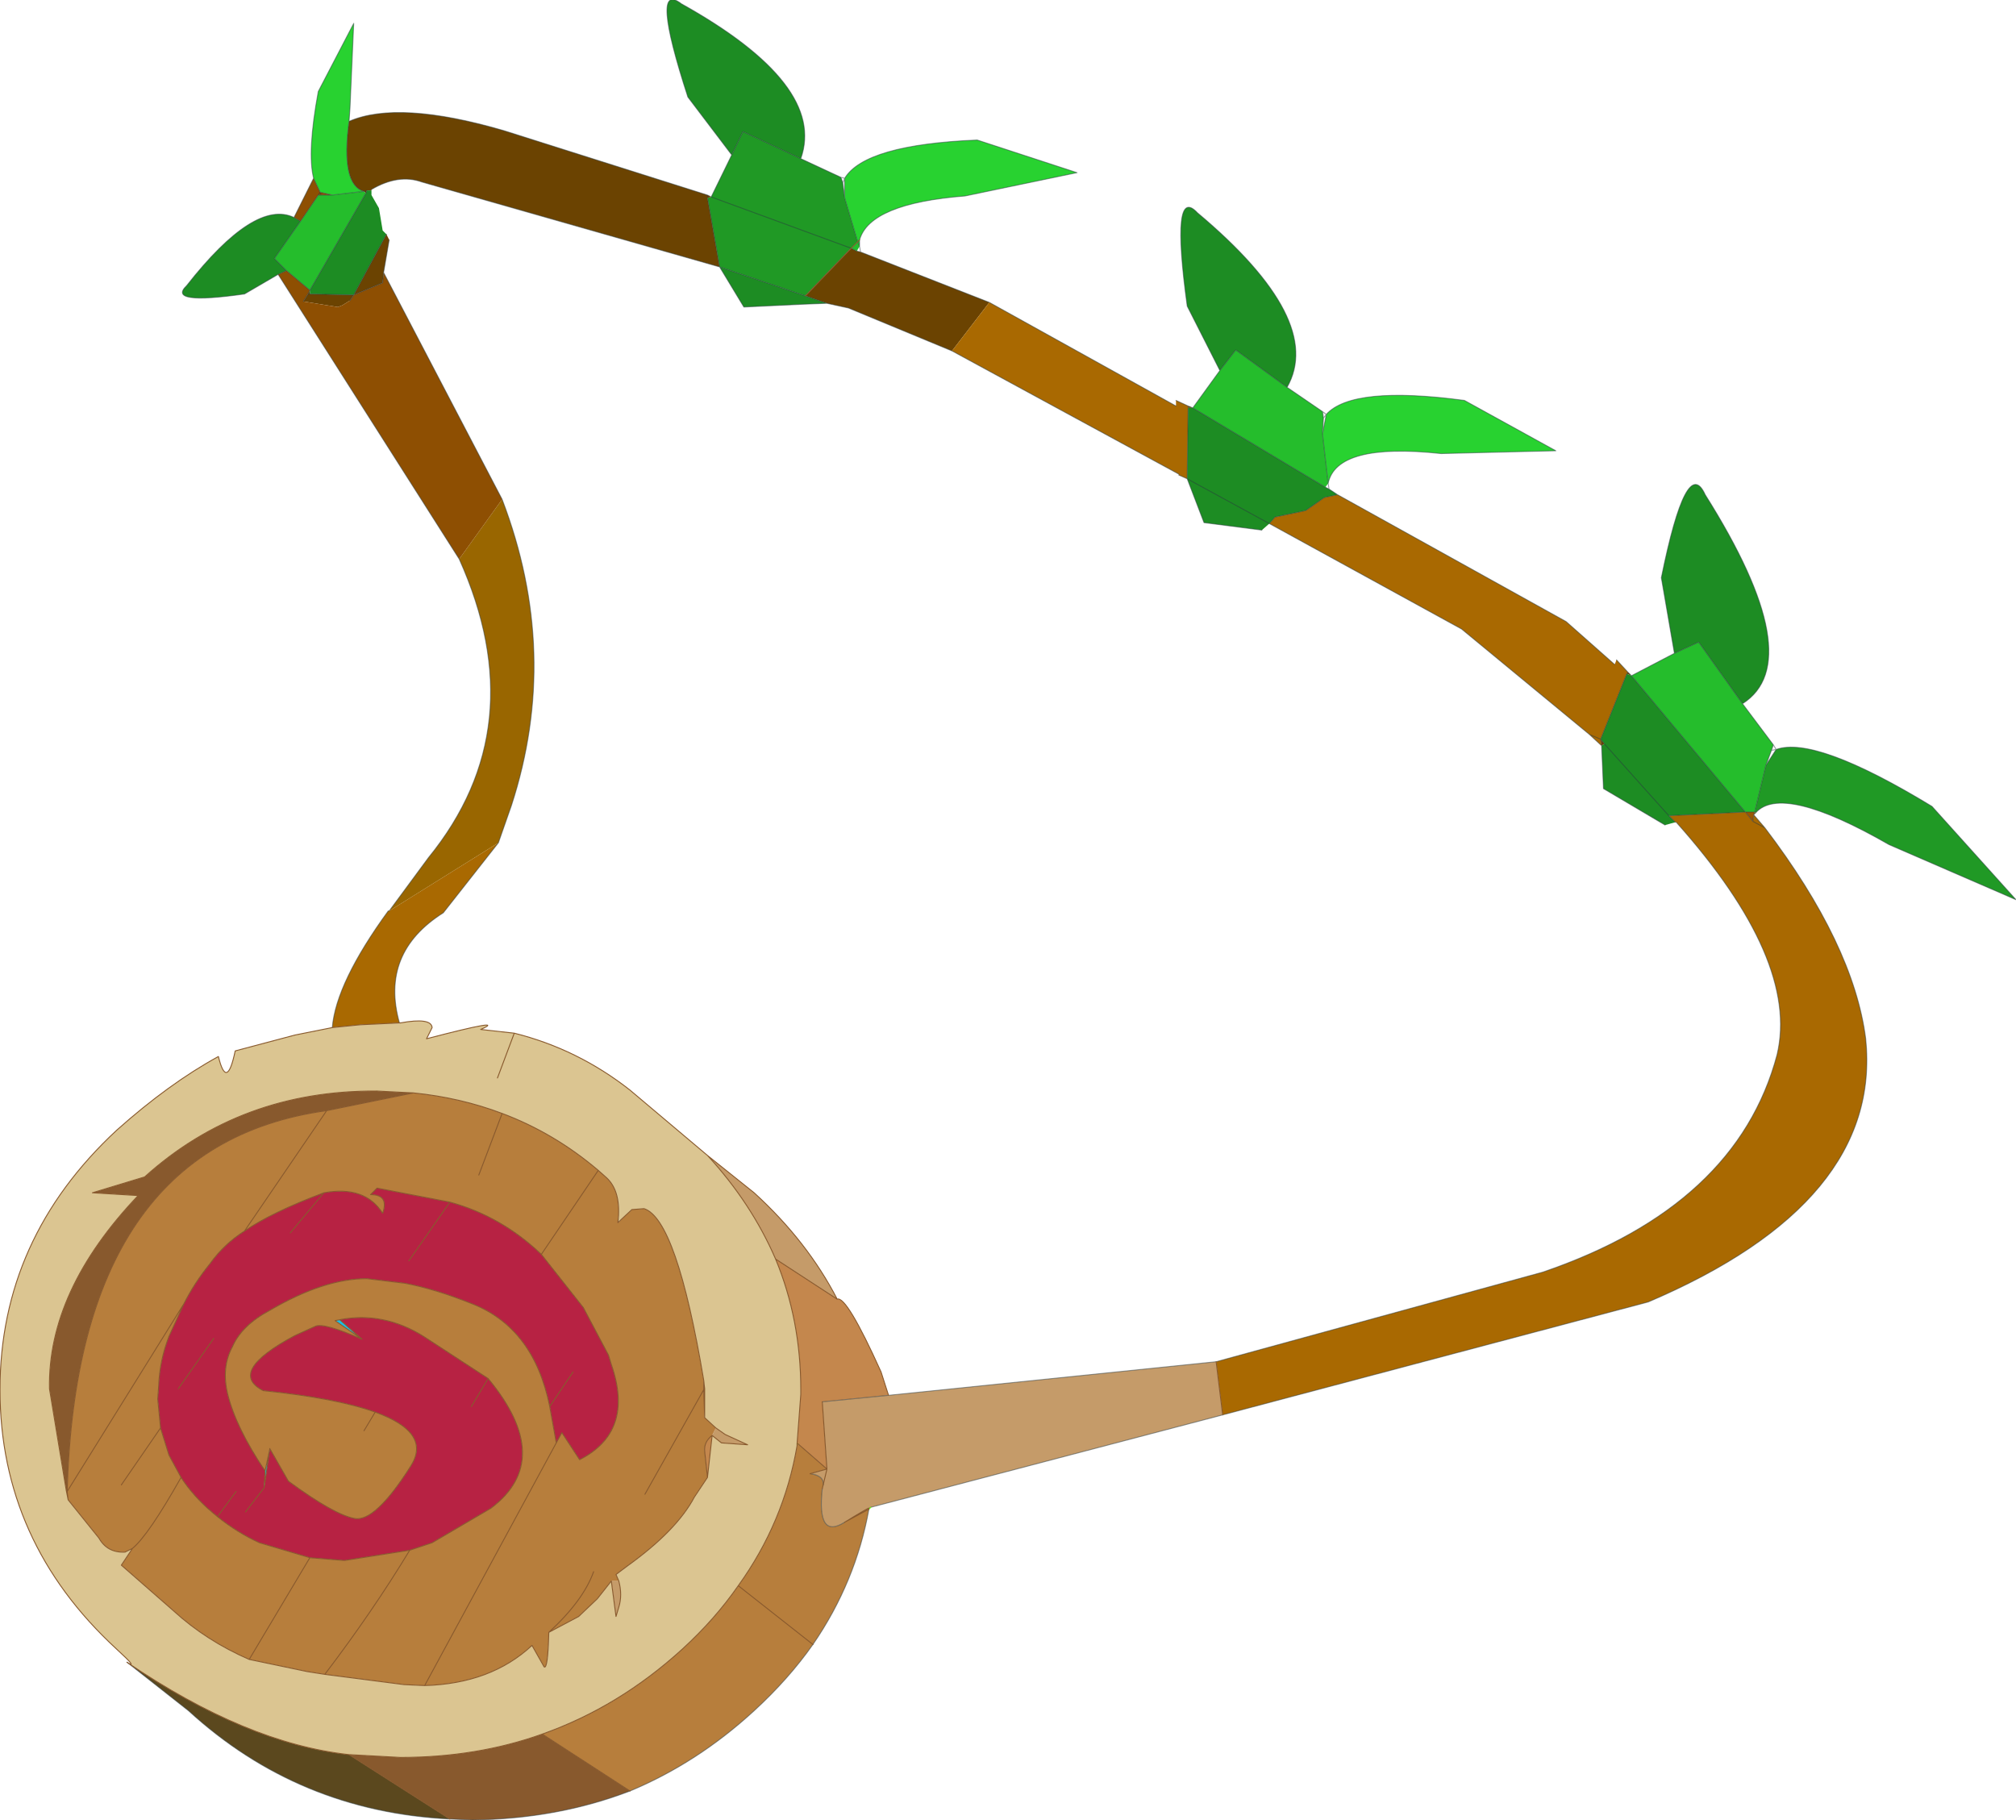 <?xml version="1.0"?>
<svg xmlns="http://www.w3.org/2000/svg" xmlns:xlink="http://www.w3.org/1999/xlink" width="108px" height="97.5px"><g transform="matrix(1, 0, 0, 1, -220.95, -151.2)"><use xlink:href="#object-0" width="108" height="97.5" transform="matrix(1, 0, 0, 1, 220.95, 151.2)"/></g><defs><g transform="matrix(1, 0, 0, 1, -220.95, -151.2)" id="object-0"><path fill-rule="evenodd" fill="#18961e" fill-opacity="0.961" stroke="none" d="M266 160.7L266.1 161L266.2 161.8L266.9 164.15L266.55 164.5L264.1 167.05L259.5 165.5L258.85 161.8L259.05 161.75L260.15 159.5L260.75 158.25L263.85 159.7L266 160.7M316.1 191.35Q318.2 190.6 324.45 194.4L328.95 199.4L322.15 196.45Q316.4 193.15 315 194.75L314.95 194.7L315.55 192.2L316.1 191.35M259.05 161.75L266.55 164.5L259.05 161.75"/><path fill-rule="evenodd" fill="#21d129" fill-opacity="0.961" stroke="none" d="M266.2 161.8L266.2 160.75Q267.3 158.95 273.3 158.7L278.65 160.45L272.65 161.7Q267.55 162.1 267 164.05L267 164.4L266.9 164.15L267 164.05L266.9 164.15L266.2 161.8M292 173.4Q293.4 171.85 299.4 172.65L304.3 175.35L298.15 175.5Q292.55 174.9 292.1 177.1L291.8 174.45L292 173.4M237.75 160.75Q237.4 159.35 238 156.1L239.9 152.45L239.7 157L239.65 157.7Q239.2 161.1 240.45 161.45L238.75 161.65L238.1 161.5L237.75 160.75"/><path fill-rule="evenodd" fill="#6b4301" stroke="none" d="M267.05 164.7L273.95 167.4L271.95 170L266.4 167.7L265.25 167.45L264.1 167.05L266.55 164.5L266.85 164.65L267.05 164.7M284.6 172.95L284.85 173.05L284.6 173.05L284.6 172.95M308.15 187.2L308.35 187.4L308.1 187.3L308.15 187.2M239.65 157.7Q242.3 156.55 247.95 158.2L258.85 161.65L259.05 161.75L258.85 161.8L259.5 165.5L243.55 160.95Q242.3 160.5 240.85 161.35L240.85 161.4L240.6 161.4L240.5 161.45L240.45 161.45L240.55 161.55L240.6 161.4L240.5 161.45L240.45 161.45Q239.2 161.1 239.65 157.7M258.85 161.65L258.85 161.8L258.85 161.65M241.65 163.75L241.8 164.05L241.5 165.8L241.45 166.35L239.9 167L239.7 167.3L239.3 167.55L239.05 167.65L237.2 167.35L237.45 166.95L237.55 166.75L237.55 166.95L239.9 167L241.65 163.75M237.55 166.95L237.45 166.95L237.55 166.95M306.9 191.05L306.75 191.15L306.7 190.8L306.9 191.05"/><path fill-rule="evenodd" fill="#a96901" stroke="none" d="M273.95 167.4L283.95 172.95L283.95 172.65L284.6 172.95L284.6 173.05L284.55 176.85L284.1 176.65L284.1 176.6L271.95 170L273.95 167.4M292.6 177.7L304.85 184.5L307.45 186.8L307.55 186.55L308.15 187.2L308.1 187.3L306.7 190.8L306.1 190.55L306.75 191.15L306.7 190.8L306.1 190.55L299.25 184.9L288.95 179.25L289.25 178.9L290.9 178.55L291.9 177.85L292.6 177.7M315 194.75L314.9 194.85L315.5 195.55Q320.25 201.8 320.9 206.85Q321.8 215.6 309.25 220.95L286.45 227L286.1 224.15L303.6 219.35Q314 215.8 316.15 207.7Q317.35 202.65 310.75 195.25L310.7 195.25L310.35 194.9L314.45 194.7L314.85 195.2L314.9 194.9L314.9 194.85L314.95 194.7L315 194.75M238.75 206.25Q238.95 203.85 241.75 200L241.8 200L247.65 196.35L244.7 200.1Q241.3 202.25 242.35 206L240.25 206.1L238.75 206.25M315.5 195.55L314.85 195.2L315.5 195.55"/><path fill-rule="evenodd" fill="#1ebb25" fill-opacity="0.961" stroke="none" d="M284.85 173.05L286.3 171.05L287.15 169.95L289.9 171.95L291.8 173.25L291.85 173.6L291.8 174.45L292.1 177.1L291.95 177.3L284.85 173.05M308.35 187.4L310.65 186.2L311.95 185.6L314.3 188.9L315.95 191.1L315.85 191.4L315.55 192.2L314.95 194.7L314.45 194.7L308.35 187.4M266.9 164.15L267 164.4L266.85 164.65L266.55 164.5L266.9 164.15M237.05 163.05L238 161.65L238.15 161.65L238.75 161.65L240.45 161.45L240.55 161.55L237.55 166.75L236.3 165.7L235.65 165.05L237.05 163.05"/><path fill-rule="evenodd" fill="#15881b" fill-opacity="0.961" stroke="none" d="M286.3 171.05L284.55 167.6Q283.65 161.05 285.1 162.6Q291.95 168.35 289.9 171.95L287.15 169.95L286.3 171.05M292.15 177.4L292.6 177.7L291.9 177.85L290.9 178.55L289.25 178.9L288.95 179.25L288.55 179.6L285.45 179.2L284.55 176.85L284.6 173.05L284.85 173.05L291.95 177.3L292.15 177.4M310.65 186.2L309.95 182.15Q311.3 175.5 312.3 177.7Q317.9 186.6 314.3 188.9L311.95 185.6L310.65 186.2M235.85 165.9L234.05 166.95Q229.85 167.55 230.95 166.5Q234.6 161.85 236.7 162.85L237.05 163.05L235.65 165.05L236.3 165.7L235.85 165.9M260.15 159.5L257.8 156.4Q255.75 150.1 257.45 151.4Q265.25 155.75 263.85 159.7L260.75 158.25L260.15 159.5M259.5 165.5L264.1 167.05L265.25 167.45L263.95 167.5L260.8 167.65L259.5 165.5M240.85 161.4L240.85 161.65L241.25 162.35L241.45 163.55L241.65 163.75L239.9 167L237.55 166.95L237.55 166.75L240.55 161.55L240.6 161.4L240.85 161.4M310.7 195.25L310.15 195.4L306.85 193.45L306.75 191.15L306.9 191.05L306.7 190.8L308.1 187.3L308.35 187.4L314.45 194.7L310.35 194.9L310.7 195.25M288.95 179.25L284.55 176.85L288.95 179.25M310.35 194.9L306.9 191.05L310.35 194.9"/><path fill-rule="evenodd" fill="#c59b69" stroke="none" d="M286.45 227L267.6 231.95L267.5 232Q267.5 231.95 266.2 232.75Q264.7 233.7 265 230.95L265.05 230.75Q265.1 230.25 264.35 230.15L265.25 229.9L265 226.3L268.55 225.95L286.1 224.15L286.45 227M258.85 213.1L261.35 215.1Q264.2 217.7 265.8 220.8L262.5 218.65Q261.2 215.65 258.85 213.1M259.3 227.7L259.8 228.05L261 228.6L259.6 228.5L259.1 228.1L259.3 227.7M254.1 235.9Q254.3 236.65 254.1 237.3L253.95 237.8L253.7 235.9L254.1 235.9M265.25 229.9L265.05 230.75L265.25 229.9"/><path fill-rule="evenodd" fill="#b77e3c" stroke="none" d="M267.5 232.05Q266.8 235.95 264.5 239.3Q263.2 241.15 261.35 242.85Q258.3 245.65 254.7 247.15L250 244.1Q254.1 242.65 257.5 239.55Q259.25 237.95 260.5 236.15Q262.95 232.75 263.65 228.65L263.7 228.55L265.25 229.9L264.35 230.15Q265.1 230.25 265.05 230.75L265 230.95Q264.7 233.7 266.2 232.75Q267.5 231.95 267.5 232L267.5 232.05L266.2 232.75L267.5 232.05M234.05 217.15Q232.95 217.85 232.2 218.9Q231.35 219.95 230.8 221.05L224.55 231.1Q225.05 212.55 238.45 210.7L234.05 217.15L238.45 210.7L243.1 209.75Q245.6 210 247.85 210.85Q250.65 211.9 253 213.9L253.45 214.3Q254.25 215.05 254.05 216.7L254.8 216L255.45 215.95Q257.2 216.5 258.65 225.15L258.65 225.65L258.7 227.15L259.3 227.7L259.1 228.1Q258.65 228.45 258.7 228.95L258.85 230.35L258.15 231.4Q257.2 233.2 254.55 235.1L253.95 235.55L254.1 235.9L253.7 235.9L252.95 236.85L251.95 237.8L250.35 238.65Q250.3 240.65 250.1 240.5L249.45 239.35Q247.25 241.4 243.7 241.5L242.6 241.45L238.35 240.9L237.4 240.75L234.3 240.1Q232 239.1 230.25 237.5L227.45 235.05L228.05 234.15L227.65 234.35Q226.7 234.4 226.25 233.6L224.6 231.55L224.5 231.05L224.55 231.1L230.8 221.05L230 222.8Q229.5 224.1 229.45 225.45L229.4 226.15L229.55 227.7L230 229.15L230.65 230.35Q231.3 231.35 232.3 232.2L232.6 232.45Q233.65 233.3 234.85 233.85L237.55 234.65L239.4 234.8L242.9 234.25L244.1 233.85L247.25 232Q250.7 229.4 247.1 225.05L243.65 222.8Q241.5 221.45 239.15 221.9L238.9 221.95L240.35 222.95Q238.3 222.05 237.85 222.25L236.75 222.75Q233.1 224.7 235.05 225.7Q238.95 226.1 241.05 226.85Q244.1 227.95 242.95 229.75Q241.05 232.75 239.95 232.55Q238.85 232.35 236.4 230.55L235.4 228.8L235.4 228.85L235.15 230Q233.6 227.7 233.15 225.9Q232.8 224.45 233.4 223.35Q233.9 222.2 235.4 221.4Q238.3 219.7 240.6 219.7L242.65 219.95Q244.25 220.25 246.25 221.05Q249.55 222.35 250.4 226.55L250.75 228.5L251.05 227.95L252 229.4Q254.95 227.9 253.7 224.3L253.55 223.8L252.2 221.25L249.95 218.4Q247.8 216.35 245.05 215.6L241.15 214.85L240.8 215.2Q241.8 215.2 241.45 216.2Q240.5 214.7 238.3 215.1Q235.5 216.15 234.05 217.15M224.6 231.55L224.55 231.1L224.6 231.55M253 213.9L249.95 218.4L253 213.9M238.35 240.9Q240.9 237.55 242.9 234.25Q240.9 237.55 238.35 240.9M243.7 241.5L250.75 228.5L243.7 241.5M246.6 214.15L247.85 210.85L246.6 214.15M264.5 239.3L260.5 236.15L264.5 239.3M250.35 238.65Q252.2 236.95 252.75 235.4Q252.2 236.95 250.35 238.65M240.45 227.85L241.05 226.85L240.45 227.85M234.3 240.1L237.55 234.65L234.3 240.1M227.45 230.75L229.55 227.7L227.45 230.75M228.05 234.15Q228.9 233.45 230.65 230.35Q228.9 233.45 228.05 234.15M255.5 231.25L258.65 225.65L255.5 231.25"/><path fill-rule="evenodd" fill="#88592d" stroke="none" d="M254.7 247.15Q250.8 248.65 246.25 248.7L245.05 248.65L239.65 245.2L242.4 245.35Q246.5 245.35 250 244.1L254.7 247.15M238.45 210.7Q225.05 212.55 224.55 231.1L224.5 231.05L223.6 225.6Q223.5 220.35 228.35 215.25L225.9 215.1L228.7 214.25Q233.85 209.6 241.15 209.65L243.1 209.75L238.45 210.7M263.65 228.55L263.7 228.55L263.65 228.65L263.65 228.55"/><path fill-rule="evenodd" fill="#5b481e" stroke="none" d="M245.05 248.65Q236.95 248.25 231.05 242.85L227.75 240.25Q234.15 244.6 239.65 245.2L245.05 248.65"/><path fill-rule="evenodd" fill="#dbc591" stroke="none" d="M227.75 240.25Q228.4 240.65 227.2 239.55Q220.95 233.8 220.95 225.65Q220.95 217.55 227.2 211.75Q230 209.25 232.65 207.8Q233.1 209.65 233.55 207.5L236.75 206.65L238.75 206.25L240.25 206.1L242.35 206L242.4 206Q244.05 205.7 244.1 206.25L243.8 206.85Q248.2 205.7 246.7 206.35L248.5 206.55Q251.9 207.4 254.7 209.6L258.85 213.1Q261.2 215.65 262.5 218.65Q263.85 221.9 263.85 225.65L263.85 225.9L263.65 228.55L263.65 228.65Q262.95 232.75 260.5 236.15Q259.25 237.95 257.5 239.55Q254.1 242.65 250 244.1Q246.5 245.35 242.4 245.35L239.65 245.2Q234.15 244.6 227.75 240.25M243.1 209.75L241.15 209.65Q233.85 209.6 228.7 214.25L225.9 215.1L228.35 215.25Q223.5 220.35 223.6 225.6L224.5 231.05L224.6 231.55L226.25 233.6Q226.7 234.4 227.65 234.35L228.05 234.15L227.45 235.05L230.25 237.5Q232 239.1 234.3 240.1L237.4 240.75L238.35 240.9L242.6 241.45L243.7 241.5Q247.25 241.4 249.45 239.35L250.1 240.5Q250.3 240.65 250.35 238.65L251.95 237.8L252.95 236.85L253.7 235.9L253.95 237.8L254.1 237.3Q254.3 236.65 254.1 235.9L253.95 235.55L254.55 235.1Q257.2 233.2 258.15 231.4L258.85 230.35L259.1 228.1L259.6 228.5L261 228.6L259.8 228.05L259.3 227.7L258.7 227.15L258.7 226.4L258.7 225.6L258.65 225.15Q257.2 216.5 255.45 215.95L254.8 216L254.05 216.7Q254.25 215.05 253.45 214.3L253 213.9Q250.65 211.9 247.85 210.85Q245.6 210 243.1 209.75M247.6 208.95L248.5 206.55L247.6 208.95"/><path fill-rule="evenodd" fill="#996600" stroke="none" d="M241.8 200L243.9 197.15Q249.6 190.15 245.55 181.15L247.85 177.95Q251 186.2 248.35 194.35L247.65 196.35L241.8 200"/><path fill-rule="evenodd" fill="#8e4f02" stroke="none" d="M245.55 181.15L235.85 165.9L236.3 165.7L237.55 166.75L237.45 166.95L237.2 167.35L239.05 167.65L239.3 167.55L239.7 167.3L239.9 167L241.45 166.35L241.5 165.8L247.85 177.95L245.55 181.15M236.7 162.85L237.75 160.75L238.1 161.5L238 161.65L237.05 163.05L236.7 162.85M238 161.65L238.1 161.5L238.75 161.65L238.15 161.65L238 161.65M238.1 161.5L238.15 161.65L238.1 161.5"/><path fill-rule="evenodd" fill="#c4874d" stroke="none" d="M265.8 220.8Q266.3 220.6 268.15 224.7L268.55 225.95L265 226.3L265.25 229.9L263.7 228.55L263.65 228.55L263.85 225.9L263.85 225.65Q263.85 221.9 262.5 218.65L265.8 220.8M259.1 228.1L258.85 230.35L258.7 228.95Q258.65 228.45 259.1 228.1"/><path fill-rule="evenodd" fill="#b51a3d" fill-opacity="0.961" stroke="none" d="M230.5 225.6L232.4 222.9L230.5 225.6M230.8 221.05Q231.35 219.95 232.2 218.9Q232.95 217.85 234.05 217.15Q235.5 216.15 238.3 215.1Q240.5 214.7 241.45 216.2Q241.8 215.2 240.8 215.2L241.15 214.85L245.05 215.6Q247.8 216.35 249.95 218.4L252.2 221.25L253.55 223.8L253.7 224.3Q254.95 227.9 252 229.4L251.05 227.95L250.75 228.5L250.4 226.55Q249.55 222.35 246.25 221.05Q244.25 220.25 242.65 219.95L240.6 219.7Q238.3 219.7 235.4 221.4Q233.9 222.2 233.4 223.35Q232.8 224.45 233.15 225.9Q233.6 227.7 235.15 230L235.1 230.9L235.4 228.85L235.4 228.8L236.4 230.55Q238.85 232.35 239.95 232.55Q241.05 232.75 242.95 229.75Q244.1 227.95 241.05 226.85Q238.95 226.1 235.05 225.7Q233.1 224.7 236.75 222.75L237.85 222.25Q238.3 222.05 240.35 222.95L239.15 221.9Q241.5 221.45 243.65 222.8L247.1 225.05Q250.7 229.4 247.25 232L244.1 233.85L242.9 234.25L239.4 234.8L237.55 234.65L234.85 233.85Q233.65 233.3 232.6 232.45L232.3 232.2Q231.3 231.35 230.65 230.35L230 229.15L229.55 227.7L229.4 226.15L229.45 225.45Q229.5 224.1 230 222.8L230.8 221.05M233.6 231.1L232.6 232.45L233.6 231.1M251.65 224.7L250.4 226.55L251.65 224.7M234.1 232.2L235.1 230.9L234.1 232.2M236.5 217.25L238.3 215.1L236.5 217.25M242.85 218.75L245.05 215.6L242.85 218.75M246.2 226.55L247.1 225.05L246.2 226.55"/><path fill-rule="evenodd" fill="#11bde8" fill-opacity="0.961" stroke="none" d="M235.4 228.85L235.1 230.9L235.15 230L235.4 228.85M239.15 221.9L240.35 222.95L238.9 221.95L239.15 221.9"/><path fill-rule="evenodd" fill="#9b5602" stroke="none" d="M314.45 194.7L314.95 194.7L314.9 194.85L314.9 194.9L314.85 195.2L314.45 194.7"/><path fill="none" stroke="#28383e" stroke-opacity="0.502" stroke-width="0.05" stroke-linecap="round" stroke-linejoin="round" d="M266.1 161L266.2 160.75L266 160.7L266.1 161L266.2 161.8L266.2 160.75Q267.3 158.95 273.3 158.7L278.65 160.45L272.65 161.7Q267.55 162.1 267 164.05L267 164.4L267.05 164.7L273.95 167.4L283.95 172.95M283.95 172.65L284.6 172.95L284.85 173.05L286.3 171.05L284.55 167.6Q283.65 161.05 285.1 162.6Q291.95 168.35 289.9 171.95L291.8 173.25L292 173.4Q293.4 171.85 299.4 172.65L304.3 175.35L298.15 175.5Q292.55 174.9 292.1 177.1L292.15 177.4L292.6 177.7L304.85 184.5L307.45 186.8M307.55 186.55L308.15 187.2L308.35 187.4L310.65 186.2L309.95 182.15Q311.3 175.5 312.3 177.7Q317.9 186.6 314.3 188.9L315.95 191.1L316.1 191.35Q318.2 190.6 324.45 194.4L328.95 199.4L322.15 196.45Q316.4 193.15 315 194.75L314.9 194.85L315.5 195.55Q320.25 201.8 320.9 206.85Q321.8 215.6 309.25 220.95L286.45 227L267.6 231.95L267.5 232L267.5 232.05Q266.8 235.95 264.5 239.3Q263.2 241.15 261.35 242.85Q258.3 245.65 254.7 247.15Q250.8 248.65 246.25 248.7L245.05 248.65Q236.95 248.25 231.05 242.85L227.75 240.25M238.75 206.25Q238.95 203.85 241.75 200L241.8 200L243.9 197.15Q249.6 190.15 245.55 181.15L235.85 165.9L234.05 166.95Q229.85 167.55 230.95 166.5Q234.6 161.85 236.7 162.85L237.75 160.75Q237.4 159.35 238 156.1L239.9 152.45L239.7 157L239.65 157.7Q242.3 156.55 247.95 158.2L258.85 161.65L259.05 161.75L260.15 159.5L257.8 156.4Q255.75 150.1 257.45 151.4Q265.25 155.75 263.85 159.7L266 160.7M266.2 161.8L266.9 164.15L267 164.4M266.85 164.65L267.05 164.7M260.15 159.5L260.75 158.25L263.85 159.7M258.85 161.8L259.5 165.5L264.1 167.05L265.25 167.45L263.95 167.5L260.8 167.65L259.5 165.5L243.55 160.95Q242.3 160.5 240.85 161.35M266.55 164.5L259.05 161.75M258.85 161.8L258.85 161.65M241.8 164.05L241.5 165.8L247.85 177.95Q251 186.2 248.35 194.35L247.65 196.35L244.7 200.1Q241.3 202.25 242.35 206M268.55 225.95L286.1 224.15L303.6 219.35Q314 215.8 316.15 207.7Q317.35 202.65 310.75 195.25M310.15 195.4L306.85 193.45L306.75 191.15L306.1 190.55L299.25 184.9L288.95 179.25L284.55 176.85L285.45 179.2L288.55 179.6M284.55 176.85L284.1 176.65M284.1 176.6L271.95 170L266.4 167.7L265.25 167.45M266.55 164.5L266.85 164.65M284.85 173.05L291.95 177.3L292.15 177.4M292.1 177.1L291.8 174.45L291.85 173.6L291.8 173.25M284.6 172.95L284.6 173.05L284.55 176.85M288.95 179.25L289.25 178.9L290.9 178.55L291.9 177.85L292.6 177.7M292 173.4L291.8 174.45M291.85 173.6L292 173.4M286.3 171.05L287.15 169.95L289.9 171.95M237.05 163.05L238 161.65L238.1 161.5L237.75 160.75M236.7 162.85L237.05 163.05L235.65 165.05L236.3 165.7L237.55 166.75L240.55 161.55L240.6 161.4L240.5 161.45L240.45 161.45L238.75 161.65L238.15 161.65L238 161.65M238.1 161.5L238.75 161.65M238.15 161.65L238.1 161.5M240.45 161.45Q239.2 161.1 239.65 157.7M241.5 165.8L241.45 166.35L239.9 167L239.7 167.3M237.2 167.35L237.45 166.95L237.55 166.75M237.55 166.95L239.9 167L241.65 163.75M237.45 166.95L237.55 166.95M236.3 165.7L235.85 165.9M265 226.3L268.55 225.95M315.55 192.2L315.85 191.4L315.95 191.1M316.1 191.35L315.55 192.2L314.95 194.7L314.45 194.7L314.85 195.2L314.9 194.9L314.9 194.85L314.95 194.7M315.85 191.4L316.1 191.35M314.85 195.2L315.5 195.55M308.15 187.2L308.1 187.3L306.7 190.8L306.1 190.55M308.35 187.4L314.45 194.7L310.35 194.9L310.7 195.25M310.65 186.2L311.95 185.6L314.3 188.9M306.9 191.05L306.7 190.8L306.75 191.15M306.9 191.05L310.35 194.9M264.35 230.15Q265.1 230.25 265.05 230.75M265 230.95Q264.7 233.7 266.2 232.75"/><path fill="none" stroke="#66ff00" stroke-width="0.05" stroke-linecap="round" stroke-linejoin="round" d="M267.6 231.95L267.5 232.05M263.65 228.55L263.7 228.55"/><path fill="none" stroke="#88592d" stroke-width="0.05" stroke-linecap="round" stroke-linejoin="round" d="M227.75 240.25Q228.4 240.65 227.2 239.55Q220.95 233.8 220.95 225.65Q220.95 217.55 227.2 211.75Q230 209.25 232.65 207.8Q233.1 209.65 233.55 207.5L236.75 206.65L238.75 206.25L240.25 206.1L242.35 206L242.4 206Q244.05 205.7 244.1 206.25L243.8 206.85Q248.2 205.7 246.7 206.35L248.5 206.55Q251.9 207.4 254.7 209.6L258.85 213.1L261.35 215.1Q264.2 217.7 265.8 220.8Q266.3 220.6 268.15 224.7L268.55 225.95M266.9 164.15L267 164.05M264.1 167.05L266.55 164.5L266.9 164.15M232.4 222.9L230.5 225.6M230.8 221.05Q231.35 219.95 232.2 218.9Q232.95 217.85 234.05 217.15L238.45 210.7Q225.05 212.55 224.55 231.1L230.8 221.05L230 222.8Q229.5 224.1 229.45 225.45L229.4 226.15L229.55 227.7L230 229.15L230.65 230.35Q231.3 231.35 232.3 232.2L232.6 232.45L233.6 231.1M224.5 231.05L223.6 225.6Q223.5 220.35 228.35 215.25L225.9 215.1L228.7 214.25Q233.85 209.6 241.15 209.65L243.1 209.75Q245.6 210 247.85 210.85Q250.65 211.9 253 213.9L253.45 214.3Q254.25 215.05 254.05 216.7L254.8 216L255.45 215.95Q257.2 216.5 258.65 225.15L258.7 225.6L258.7 226.4L258.7 227.15L259.3 227.7L259.8 228.05L261 228.6L259.6 228.5L259.1 228.1L258.85 230.35L258.15 231.4Q257.2 233.2 254.55 235.1L253.95 235.55L254.1 235.9Q254.3 236.65 254.1 237.3L253.95 237.8L253.7 235.9L252.95 236.85L251.95 237.8L250.35 238.65Q250.3 240.65 250.1 240.5L249.45 239.35Q247.25 241.4 243.7 241.5L242.6 241.45L238.35 240.9L237.4 240.75L234.3 240.1Q232 239.1 230.25 237.5L227.45 235.05L228.05 234.15L227.65 234.35Q226.7 234.4 226.25 233.6L224.6 231.55L224.5 231.05M224.55 231.1L224.6 231.55M248.5 206.55L247.6 208.95M243.1 209.75L238.45 210.7M234.05 217.15Q235.5 216.15 238.3 215.1Q240.5 214.7 241.45 216.2Q241.8 215.2 240.8 215.2L241.15 214.85L245.05 215.6Q247.8 216.35 249.95 218.4L253 213.9M235.15 230Q233.6 227.7 233.15 225.9Q232.8 224.45 233.4 223.35Q233.9 222.2 235.4 221.4Q238.3 219.7 240.6 219.7L242.65 219.95Q244.25 220.25 246.25 221.05Q249.55 222.35 250.4 226.55L251.65 224.7M240.35 222.95Q238.3 222.05 237.85 222.25L236.75 222.75Q233.1 224.7 235.05 225.7Q238.95 226.1 241.05 226.85Q244.1 227.95 242.95 229.75Q241.05 232.75 239.95 232.55Q238.85 232.35 236.4 230.55L235.4 228.8L235.4 228.85L235.1 230.9L234.1 232.2M239.15 221.9L240.35 222.95L238.9 221.95L239.15 221.9Q241.5 221.45 243.65 222.8L247.1 225.05Q250.7 229.4 247.25 232L244.1 233.85L242.9 234.25Q240.9 237.55 238.35 240.9M238.3 215.1L236.5 217.25M249.95 218.4L252.2 221.25L253.55 223.8L253.7 224.3Q254.95 227.9 252 229.4L251.05 227.95L250.75 228.5L243.7 241.5M247.85 210.85L246.6 214.15M245.05 215.6L242.85 218.75M258.65 225.65L258.7 225.6M258.65 225.15L258.65 225.65L258.7 227.15M262.5 218.65Q263.85 221.9 263.85 225.65L263.85 225.9L263.65 228.55L263.65 228.65Q262.95 232.75 260.5 236.15L264.5 239.3M263.7 228.55L265.25 229.9L265 226.3M262.5 218.65L265.8 220.8M258.85 213.1Q261.2 215.65 262.5 218.65M265.05 230.75L265.25 229.9L264.35 230.15M265.05 230.75L265 230.95M266.2 232.75Q267.5 231.95 267.5 232M266.2 232.75L267.5 232.05M259.1 228.1Q258.65 228.45 258.7 228.95L258.85 230.35M260.5 236.15Q259.25 237.95 257.5 239.55Q254.1 242.65 250 244.1L254.7 247.15M250.4 226.55L250.75 228.5M252.75 235.4Q252.2 236.95 250.35 238.65M241.05 226.85L240.45 227.85M235.4 228.85L235.15 230L235.1 230.9M237.55 234.65L234.85 233.85Q233.65 233.3 232.6 232.45M242.9 234.25L239.4 234.8L237.55 234.65L234.3 240.1M250 244.1Q246.5 245.35 242.4 245.35L239.65 245.2L245.05 248.65M229.55 227.7L227.45 230.75M230.65 230.35Q228.9 233.45 228.05 234.15M239.65 245.2Q234.15 244.6 227.75 240.25M247.1 225.05L246.2 226.55M258.65 225.65L255.5 231.25M286.1 224.15L286.45 227"/></g></defs></svg>
